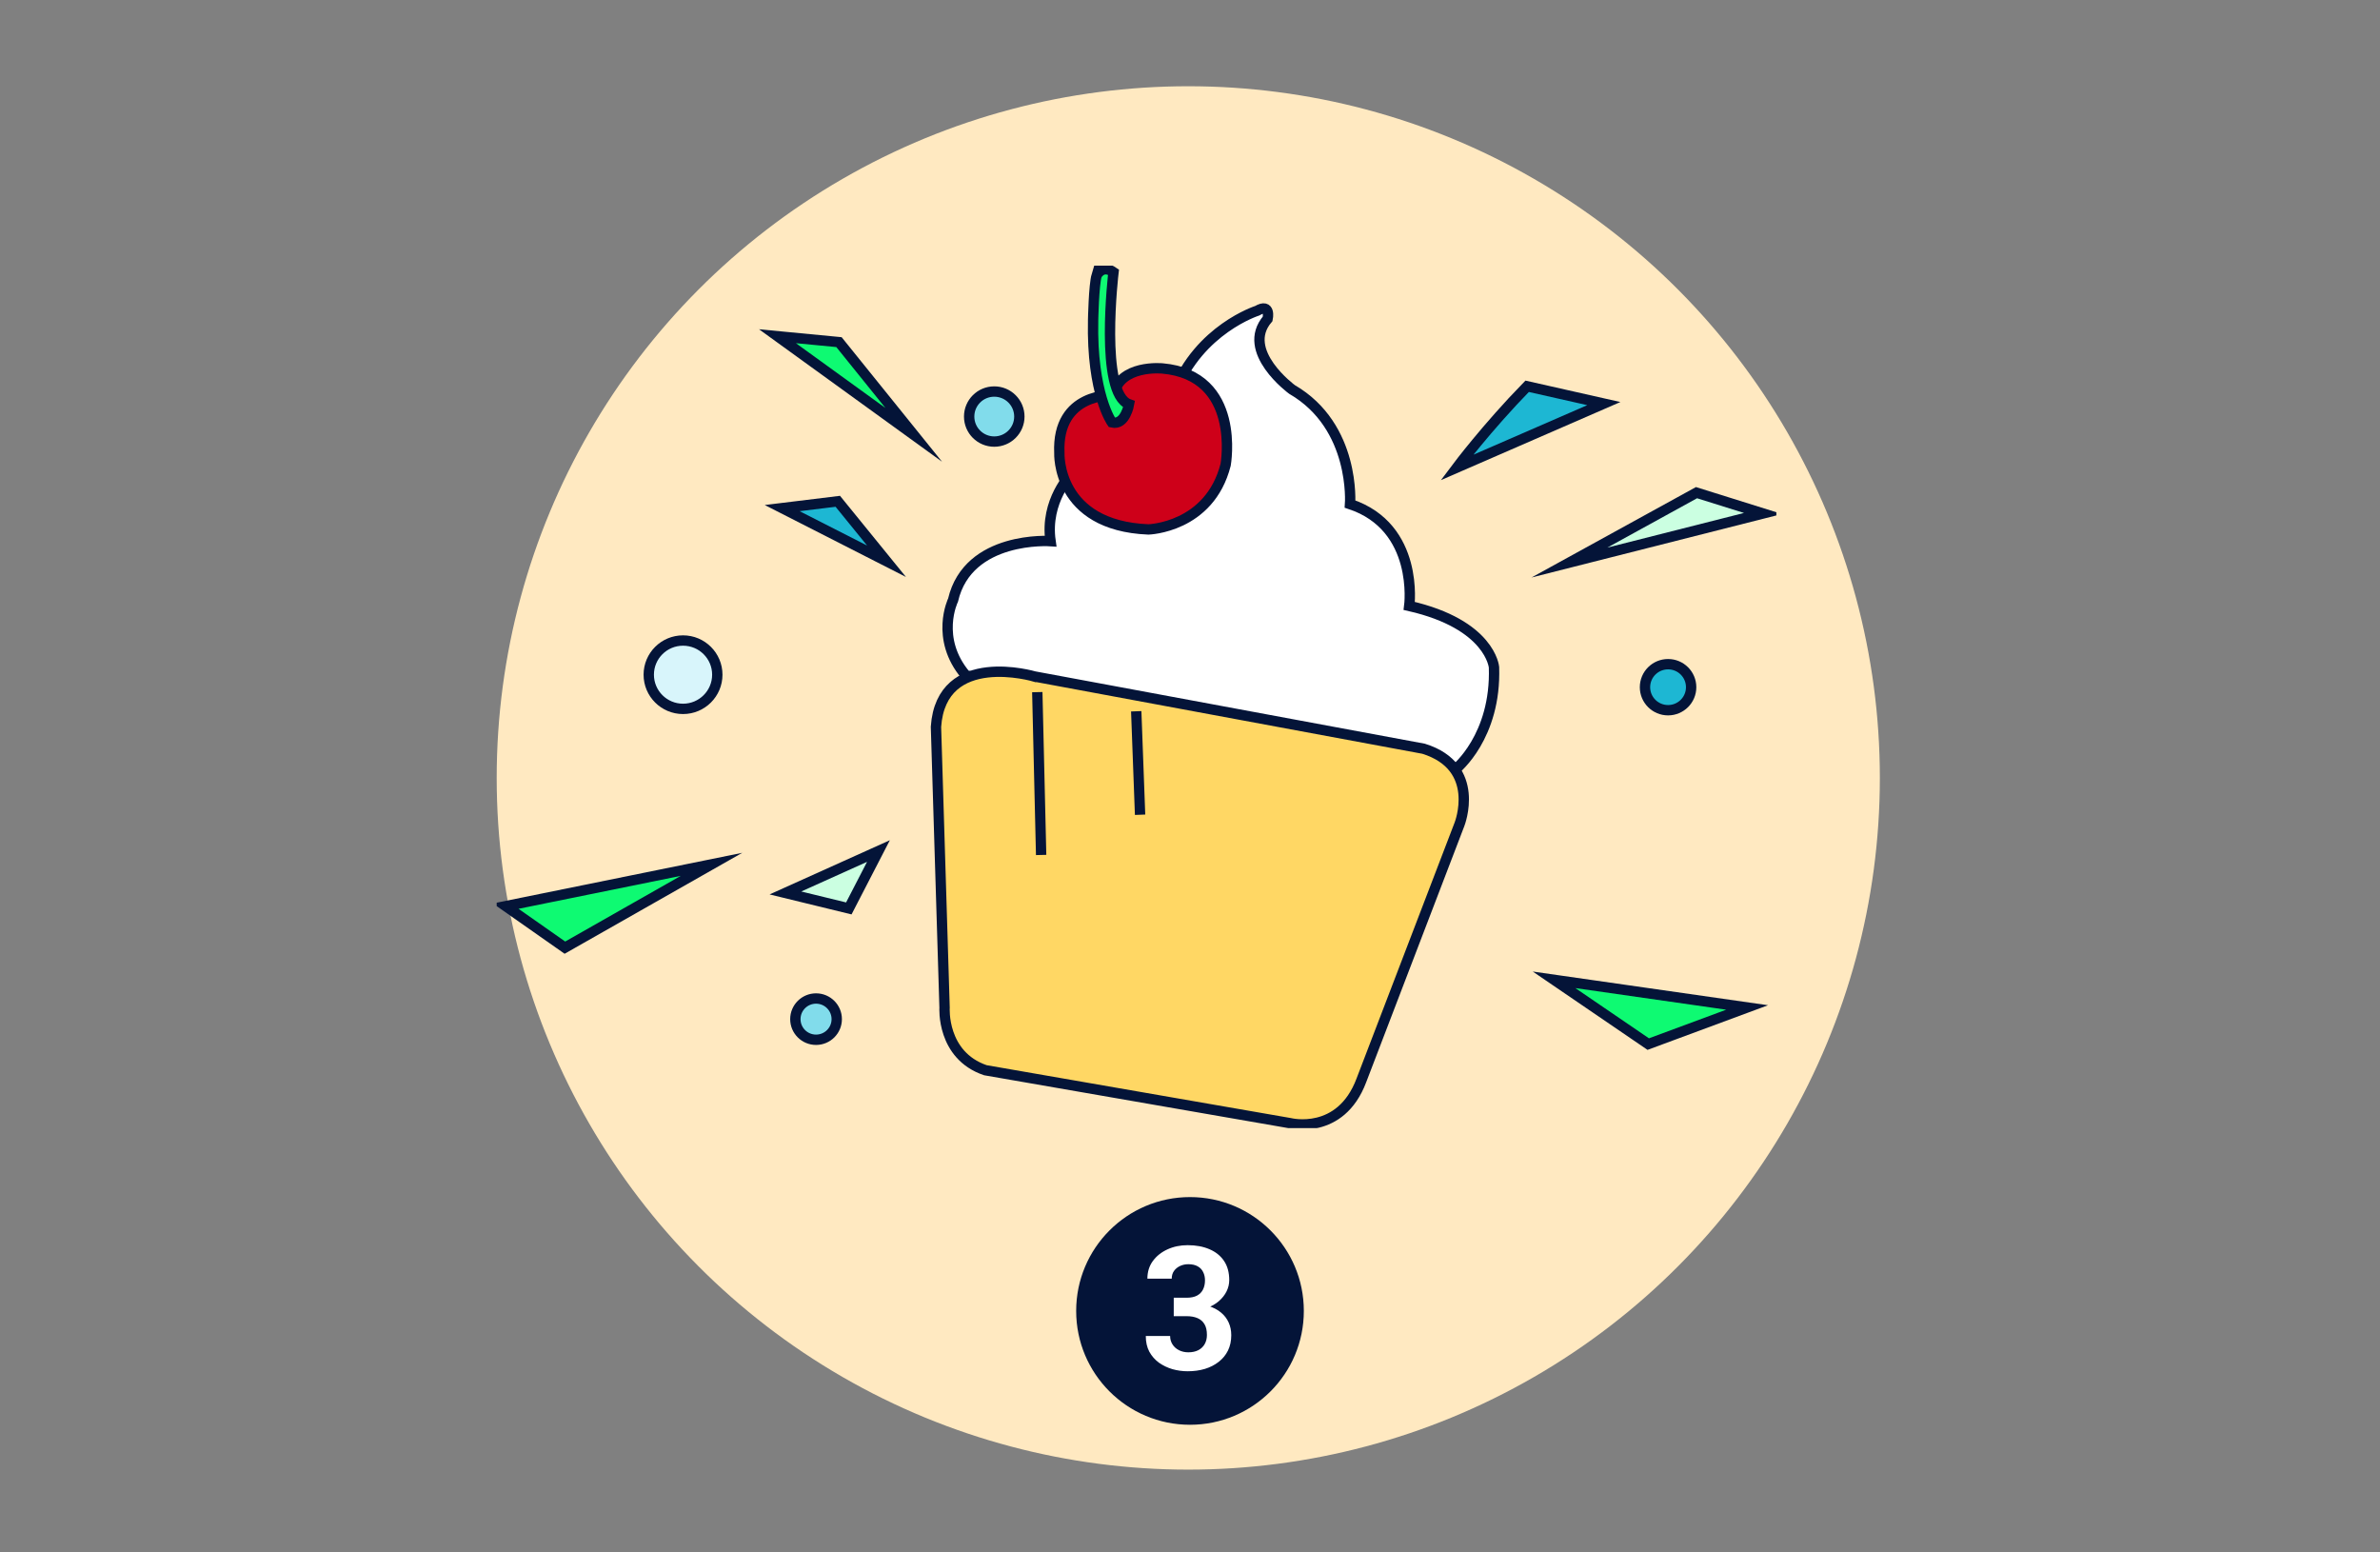 <svg width="690" height="450" viewBox="0 0 690 450" fill="none" xmlns="http://www.w3.org/2000/svg">
<rect x="0" y="0" width="690" height="450" fill="#808080" stroke="none"/>
<circle cx="344.5" cy="225.5" r="200.5" fill="#FFE9C1"/>
<g clip-path="url(#clip0_5673_147879)">
<path d="M364.468 90.081C364.468 90.081 347.642 95.45 340.577 113.57C340.577 113.57 316.348 113.232 310.624 137.389C310.624 137.389 302.881 145.108 304.568 156.853C304.568 156.853 280.677 155.178 276.301 173.966C276.301 173.966 270.916 185.042 280.006 195.773L422.026 222.948C422.026 222.948 433.806 213.554 433.135 193.422C433.135 193.422 432.126 181.01 408.566 175.641C408.566 175.641 411.594 152.828 391.402 146.115C391.402 146.115 393.081 123.632 374.575 112.894C374.575 112.894 359.429 101.818 367.51 92.424C367.51 92.424 368.52 87.724 364.483 90.074L364.468 90.081Z" fill="white" stroke="#041438" stroke-width="3" stroke-miterlimit="10"/>
<path d="M299.966 196.11C299.966 196.11 272.906 188.046 271.353 210.683L273.845 292.084C273.845 292.084 272.913 305.883 285.667 310.224L373.997 325.572C373.997 325.572 388.614 329.294 394.683 313.166L423.141 238.9C423.141 238.9 429.67 222.308 412.724 217.037L299.973 196.103L299.966 196.11Z" fill="#FFD764" stroke="#041438" stroke-width="3" stroke-miterlimit="10"/>
<path d="M322.827 114.548C322.827 114.548 306.339 113.619 307.123 131.295C307.123 131.295 306.191 152.384 332.941 153.468C332.941 153.468 350.67 153.003 355.336 134.708C355.336 134.708 360.001 108.813 336.985 106.8C336.985 106.8 324.542 105.562 322.834 114.555L322.827 114.548Z" fill="#CE0019" stroke="#041438" stroke-width="3" stroke-miterlimit="10"/>
<path d="M317.943 79.808C317.943 79.808 319.524 76.571 322.82 78.886C322.82 78.886 318.62 114.083 327.33 117.18C327.33 117.18 326.243 123.379 322.354 122.45C322.354 122.45 316.446 114.231 316.912 92.833C316.912 92.833 317.11 82.629 317.943 79.794V79.808Z" fill="#0EFA72" stroke="#041438" stroke-width="3" stroke-miterlimit="10"/>
<path d="M300.728 200.628L301.843 247.83" stroke="#041438" stroke-width="3" stroke-miterlimit="10"/>
<path d="M329.412 206.18L330.527 236.17" stroke="#041438" stroke-width="3" stroke-miterlimit="10"/>
<path d="M225.399 97.463L243.234 99.173L264.902 126.046L225.399 97.463Z" fill="#0EFA72" stroke="#041438" stroke-width="3" stroke-miterlimit="10"/>
<path d="M226.768 147.283L242.889 145.312L257.019 162.693L226.768 147.283Z" fill="#1DB7D3" stroke="#041438" stroke-width="3" stroke-miterlimit="10"/>
<path d="M254.675 246.69L227.707 258.842L246.086 263.325L254.675 246.69Z" fill="#CBFFE1" stroke="#041438" stroke-width="3" stroke-miterlimit="10"/>
<path d="M146.618 262.663L206.279 250.546L163.776 274.696L146.618 262.663Z" fill="#0EFA72" stroke="#041438" stroke-width="3" stroke-miterlimit="10"/>
<path d="M442.741 111.972C431 124 422.351 135.538 422.351 135.538L464.973 116.99L442.741 111.972Z" fill="#1DB7D3" stroke="#041438" stroke-width="3" stroke-miterlimit="10"/>
<path d="M491.843 142.807L455.001 163.066L511.125 148.845L491.843 142.807Z" fill="#CBFFE1" stroke="#041438" stroke-width="3" stroke-miterlimit="10"/>
<path d="M450.547 284.02L477.854 302.653L506.523 292.035L450.547 284.02Z" fill="#0EFA72" stroke="#041438" stroke-width="3" stroke-miterlimit="10"/>
<path d="M288.25 128.002C292.269 128.002 295.527 124.754 295.527 120.747C295.527 116.74 292.269 113.492 288.25 113.492C284.231 113.492 280.973 116.74 280.973 120.747C280.973 124.754 284.231 128.002 288.25 128.002Z" fill="#81DCEB" stroke="#041438" stroke-width="3" stroke-miterlimit="10"/>
<path d="M483.599 205.87C487.295 205.87 490.29 202.884 490.29 199.199C490.29 195.515 487.295 192.529 483.599 192.529C479.904 192.529 476.908 195.515 476.908 199.199C476.908 202.884 479.904 205.87 483.599 205.87Z" fill="#1DB7D3" stroke="#041438" stroke-width="3" stroke-miterlimit="10"/>
<path d="M198.021 205.483C203.51 205.483 207.959 201.047 207.959 195.575C207.959 190.104 203.51 185.668 198.021 185.668C192.533 185.668 188.084 190.104 188.084 195.575C188.084 201.047 192.533 205.483 198.021 205.483Z" fill="#D8F5FB" stroke="#041438" stroke-width="3" stroke-miterlimit="10"/>
<path d="M236.586 301.4C239.899 301.4 242.585 298.723 242.585 295.419C242.585 292.116 239.899 289.438 236.586 289.438C233.273 289.438 230.587 292.116 230.587 295.419C230.587 298.723 233.273 301.4 236.586 301.4Z" fill="#81DCEB" stroke="#041438" stroke-width="3" stroke-miterlimit="10"/>
</g>
<circle cx="345" cy="380" r="33" fill="#041438"/>
<path d="M340.288 376.175H344.048C345.252 376.175 346.245 375.971 347.026 375.564C347.808 375.141 348.385 374.555 348.76 373.807C349.15 373.042 349.346 372.155 349.346 371.146C349.346 370.234 349.167 369.428 348.809 368.729C348.467 368.012 347.938 367.459 347.222 367.068C346.506 366.661 345.602 366.458 344.512 366.458C343.649 366.458 342.852 366.629 342.119 366.971C341.387 367.312 340.801 367.793 340.361 368.411C339.922 369.03 339.702 369.778 339.702 370.657H332.646C332.646 368.704 333.167 367.003 334.209 365.555C335.267 364.106 336.683 362.975 338.457 362.161C340.231 361.347 342.184 360.94 344.316 360.94C346.725 360.94 348.833 361.331 350.64 362.112C352.446 362.877 353.854 364.008 354.863 365.506C355.872 367.003 356.377 368.859 356.377 371.072C356.377 372.195 356.117 373.286 355.596 374.344C355.075 375.385 354.326 376.329 353.35 377.176C352.389 378.006 351.217 378.673 349.834 379.178C348.451 379.666 346.896 379.91 345.171 379.91H340.288V376.175ZM340.288 381.521V377.884H345.171C347.108 377.884 348.809 378.104 350.273 378.543C351.738 378.982 352.967 379.617 353.96 380.447C354.953 381.261 355.701 382.229 356.206 383.353C356.711 384.459 356.963 385.688 356.963 387.039C356.963 388.699 356.646 390.18 356.011 391.482C355.376 392.768 354.481 393.859 353.325 394.754C352.186 395.649 350.851 396.333 349.321 396.805C347.791 397.26 346.123 397.488 344.316 397.488C342.819 397.488 341.346 397.285 339.897 396.878C338.465 396.455 337.163 395.828 335.991 394.998C334.836 394.152 333.908 393.094 333.208 391.824C332.524 390.538 332.183 389.017 332.183 387.259H339.238C339.238 388.17 339.466 388.984 339.922 389.7C340.378 390.416 341.004 390.978 341.802 391.385C342.616 391.792 343.519 391.995 344.512 391.995C345.635 391.995 346.595 391.792 347.393 391.385C348.206 390.962 348.825 390.376 349.248 389.627C349.688 388.862 349.907 387.975 349.907 386.966C349.907 385.664 349.671 384.622 349.199 383.841C348.727 383.043 348.052 382.457 347.173 382.083C346.294 381.709 345.252 381.521 344.048 381.521H340.288Z" fill="white"/>
<defs>
<clipPath id="clip0_5673_147879">
<rect width="371" height="250" fill="white" transform="translate(144 77)"/>
</clipPath>
</defs>
</svg>
